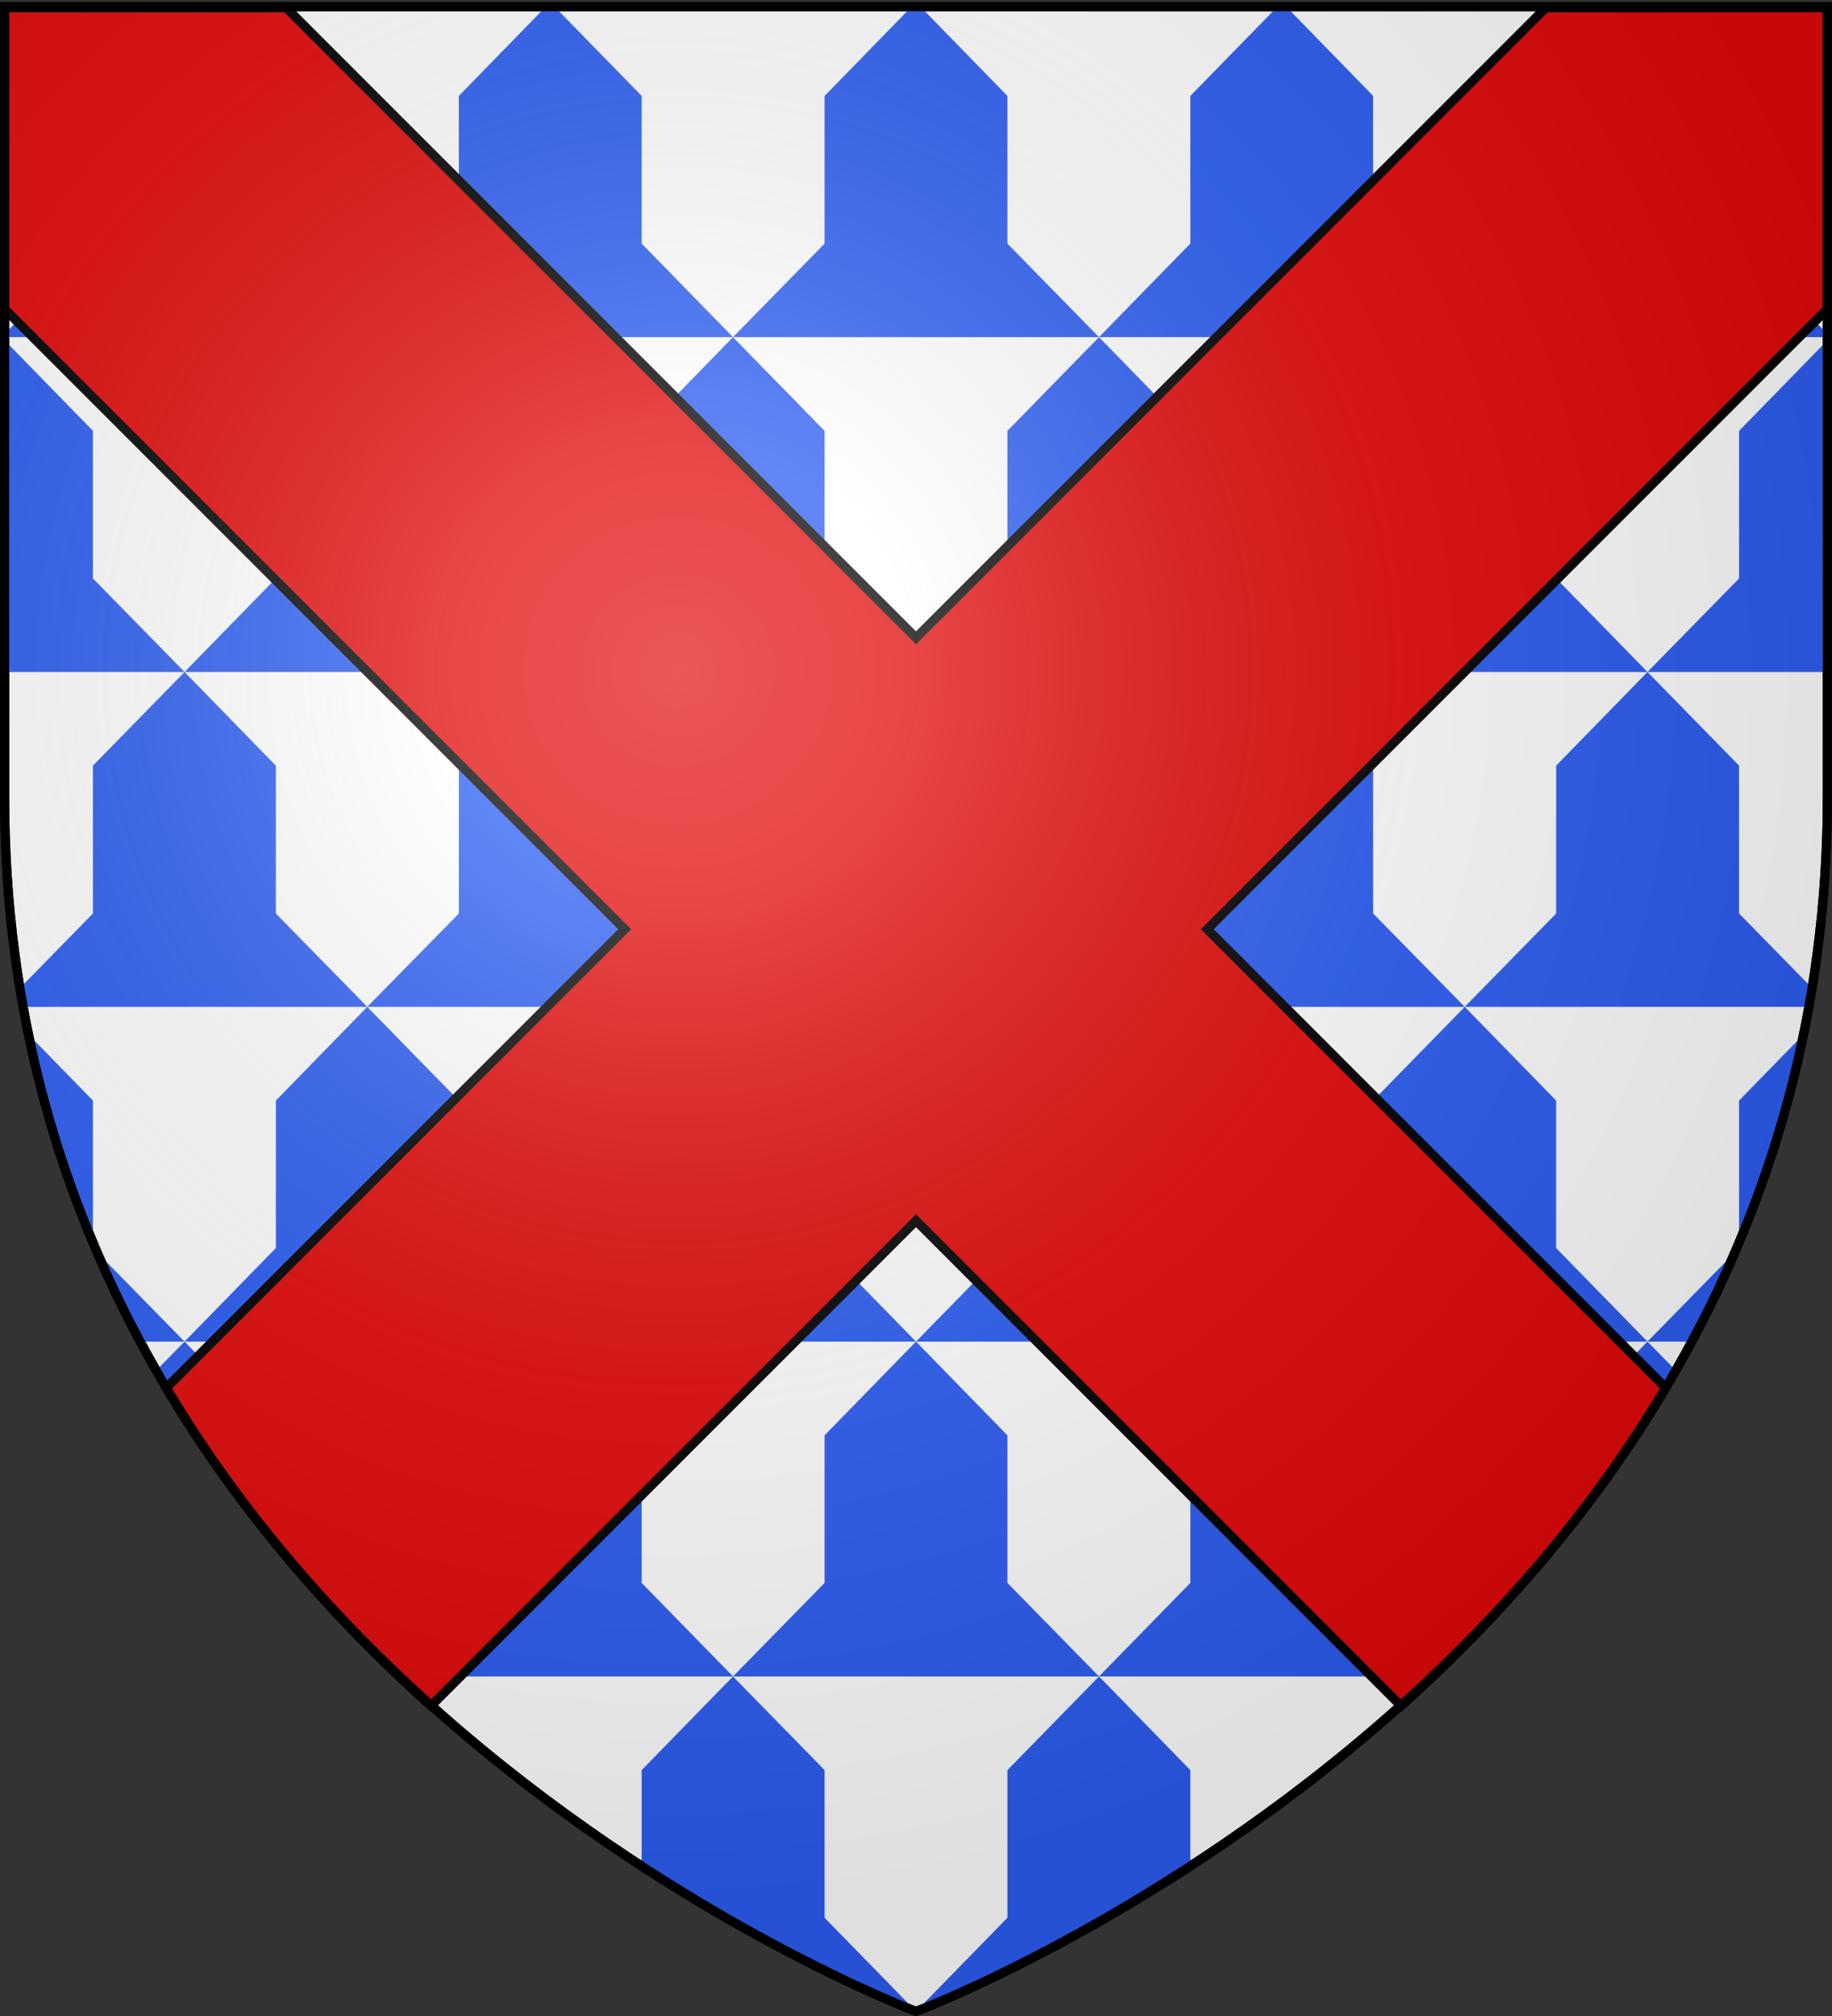 <svg xmlns="http://www.w3.org/2000/svg" xmlns:xlink="http://www.w3.org/1999/xlink" width="600" height="660" version="1.0"><rect width="100%" height="100%" fill="#333333" stroke="none"/><desc>Flag of Canton of Valais (Wallis)</desc><defs><radialGradient xlink:href="#b" id="c" cx="221.445" cy="226.331" r="300" fx="221.445" fy="226.331" gradientTransform="matrix(1.353 0 0 1.349 -77.63 -85.747)" gradientUnits="userSpaceOnUse"/><linearGradient id="b"><stop offset="0" style="stop-color:white;stop-opacity:.314"/><stop offset=".19" style="stop-color:white;stop-opacity:.251"/><stop offset=".6" style="stop-color:#6b6b6b;stop-opacity:.125"/><stop offset="1" style="stop-color:black;stop-opacity:.125"/></linearGradient></defs><g style="display:inline"><path d="M300 658.5s298.5-112.32 298.5-397.772V2.176H1.5v258.552C1.5 546.18 300 658.5 300 658.5z" style="fill:#fff;fill-opacity:1;fill-rule:evenodd;stroke:#000;stroke-width:3;stroke-linecap:butt;stroke-linejoin:miter;stroke-miterlimit:4;stroke-dasharray:none;stroke-opacity:1"/><path d="M58.969 2.188 30.438 31.406V79.75L1.5 109.344v1.031h118.781L90.344 79.75V31.406L61.875 2.188zm61.312 108.187h119.782L210.156 79.75V31.406L181.625 2.188h-2.875l-28.469 29.218V79.75zm0 0-29.937 30.688v48.312L60.438 220h119.75l-29.907-30.625v-48.312zM180.187 220H300l-29.937-30.625v-48.312l-30-30.688-29.907 30.688v48.312zm0 0-29.906 30.656v48.406l-30 30.563h119.782l-29.907-30.562v-48.407zm59.875 109.625h119.875l-30-30.562v-48.407L300 220l-29.937 30.656v48.406zm0 0-29.906 30.688v48.28l-29.969 30.626H300l-29.937-30.625v-48.281zM300 439.219h119.813l-29.97-30.625v-48.281l-29.906-30.688-30 30.688v48.28zm0 0-29.937 30.687v48.313l-30 30.625h119.875l-30-30.625v-48.313zm59.938 109.625h109.125a501 501 0 0 0 5.468-5.282L449.72 518.22v-48.313l-29.906-30.687-29.97 30.687v48.313zm0 0-30 30.656v48.344L300 658.5s39.544-14.904 89.844-47.594V579.5zM300 658.5l-29.937-30.656V579.5l-30-30.656-29.907 30.656v31.406C260.456 643.596 300 658.5 300 658.5m-59.937-109.656-29.907-30.625v-48.313l-29.969-30.687-29.906 30.687v48.313l-24.812 25.343a501 501 0 0 0 5.469 5.282zm-59.875-109.625-29.907-30.625v-48.281l-30-30.688-29.937 30.688v48.28L60.438 439.22zm-119.75 0-9.282 9.469c11.758 20.515 25.043 39.36 39.188 56.625v-35.407zm0 0L31.812 410a379 379 0 0 0 14.094 29.219zm59.843-109.594-29.937-30.562v-48.407L60.438 220l-30 30.656v48.406L6.53 323.47c.337 2.063.694 4.114 1.063 6.156zM60.437 220l-30-30.625v-48.312L1.5 111.406V220zm359.376 219.219h119.75l-29.907-30.625v-48.281l-29.937-30.688-30 30.688v48.28zm59.906-109.594-30-30.562v-48.407L419.813 220l-29.97 30.656v48.406l-29.906 30.563zm0 0h112.687q.555-3.062 1.063-6.156l-23.907-24.406v-48.407l-30-30.656-29.906 30.656v48.406zM539.563 220l-29.907-30.625v-48.312l-29.937-30.688-30 30.688v48.312L419.813 220zm0 0H598.5V111.406l-28.937 29.656v48.313zm-119.75 0-29.97-30.625v-48.312l-29.906-30.688-30 30.688v48.312L300 220zm-59.875-109.625-30-30.625V31.406l-28.5-29.218h-2.875l-28.5 29.218V79.75l-30 30.625zm0 0h119.78l-30-30.625V31.406L421.25 2.188h-2.875l-28.531 29.218V79.75zm119.78 0H598.5v-1.031L569.563 79.75V31.406L541.03 2.188h-2.906l-28.469 29.218V79.75zm59.844 328.844h14.532A379 379 0 0 0 568.187 410zm0 0-29.906 30.687v35.406c14.145-17.265 27.43-36.109 39.188-56.625zM9.345 338.688a367.3 367.3 0 0 0 21.094 68.062v-46.437zm581.312 0-21.093 21.625v46.437a367.3 367.3 0 0 0 21.093-68.062" style="color:#000;fill:#2b5df2;fill-opacity:1;fill-rule:nonzero;stroke:none;stroke-width:3;stroke-linecap:butt;stroke-linejoin:miter;marker:none;marker-start:none;marker-mid:none;marker-end:none;stroke-miterlimit:4;stroke-dasharray:none;stroke-dashoffset:0;stroke-opacity:1;visibility:visible;display:inline;overflow:visible"/></g><g style="fill:#e20909;fill-opacity:1;display:inline"><path d="M1.5 2.188v98.593l203.094 203.094L54.438 454.031c24.649 41.455 55.338 75.993 86.687 104.125L300 399.281l158.875 158.875c31.349-28.132 62.039-62.67 86.688-104.125L395.405 303.875 598.5 100.781V2.188h-92.219L300 208.468 93.719 2.189z" style="opacity:1;fill:#e20909;fill-opacity:1;fill-rule:evenodd;stroke:#000;stroke-width:3;stroke-linecap:butt;stroke-linejoin:miter;stroke-miterlimit:4;stroke-dasharray:none;stroke-opacity:1;display:inline" transform="translate(0 .344)"/></g><path d="M300 658.5s298.5-112.32 298.5-397.772V2.176H1.5v258.552C1.5 546.18 300 658.5 300 658.5" style="opacity:1;fill:url(#c);fill-opacity:1;fill-rule:evenodd;stroke:none;stroke-width:1px;stroke-linecap:butt;stroke-linejoin:miter;stroke-opacity:1"/><path d="M300 658.5S1.5 546.18 1.5 260.728V2.176h597v258.552C598.5 546.18 300 658.5 300 658.5z" style="opacity:1;fill:none;fill-opacity:1;fill-rule:evenodd;stroke:#000;stroke-width:3;stroke-linecap:butt;stroke-linejoin:miter;stroke-miterlimit:4;stroke-dasharray:none;stroke-opacity:1"/></svg>